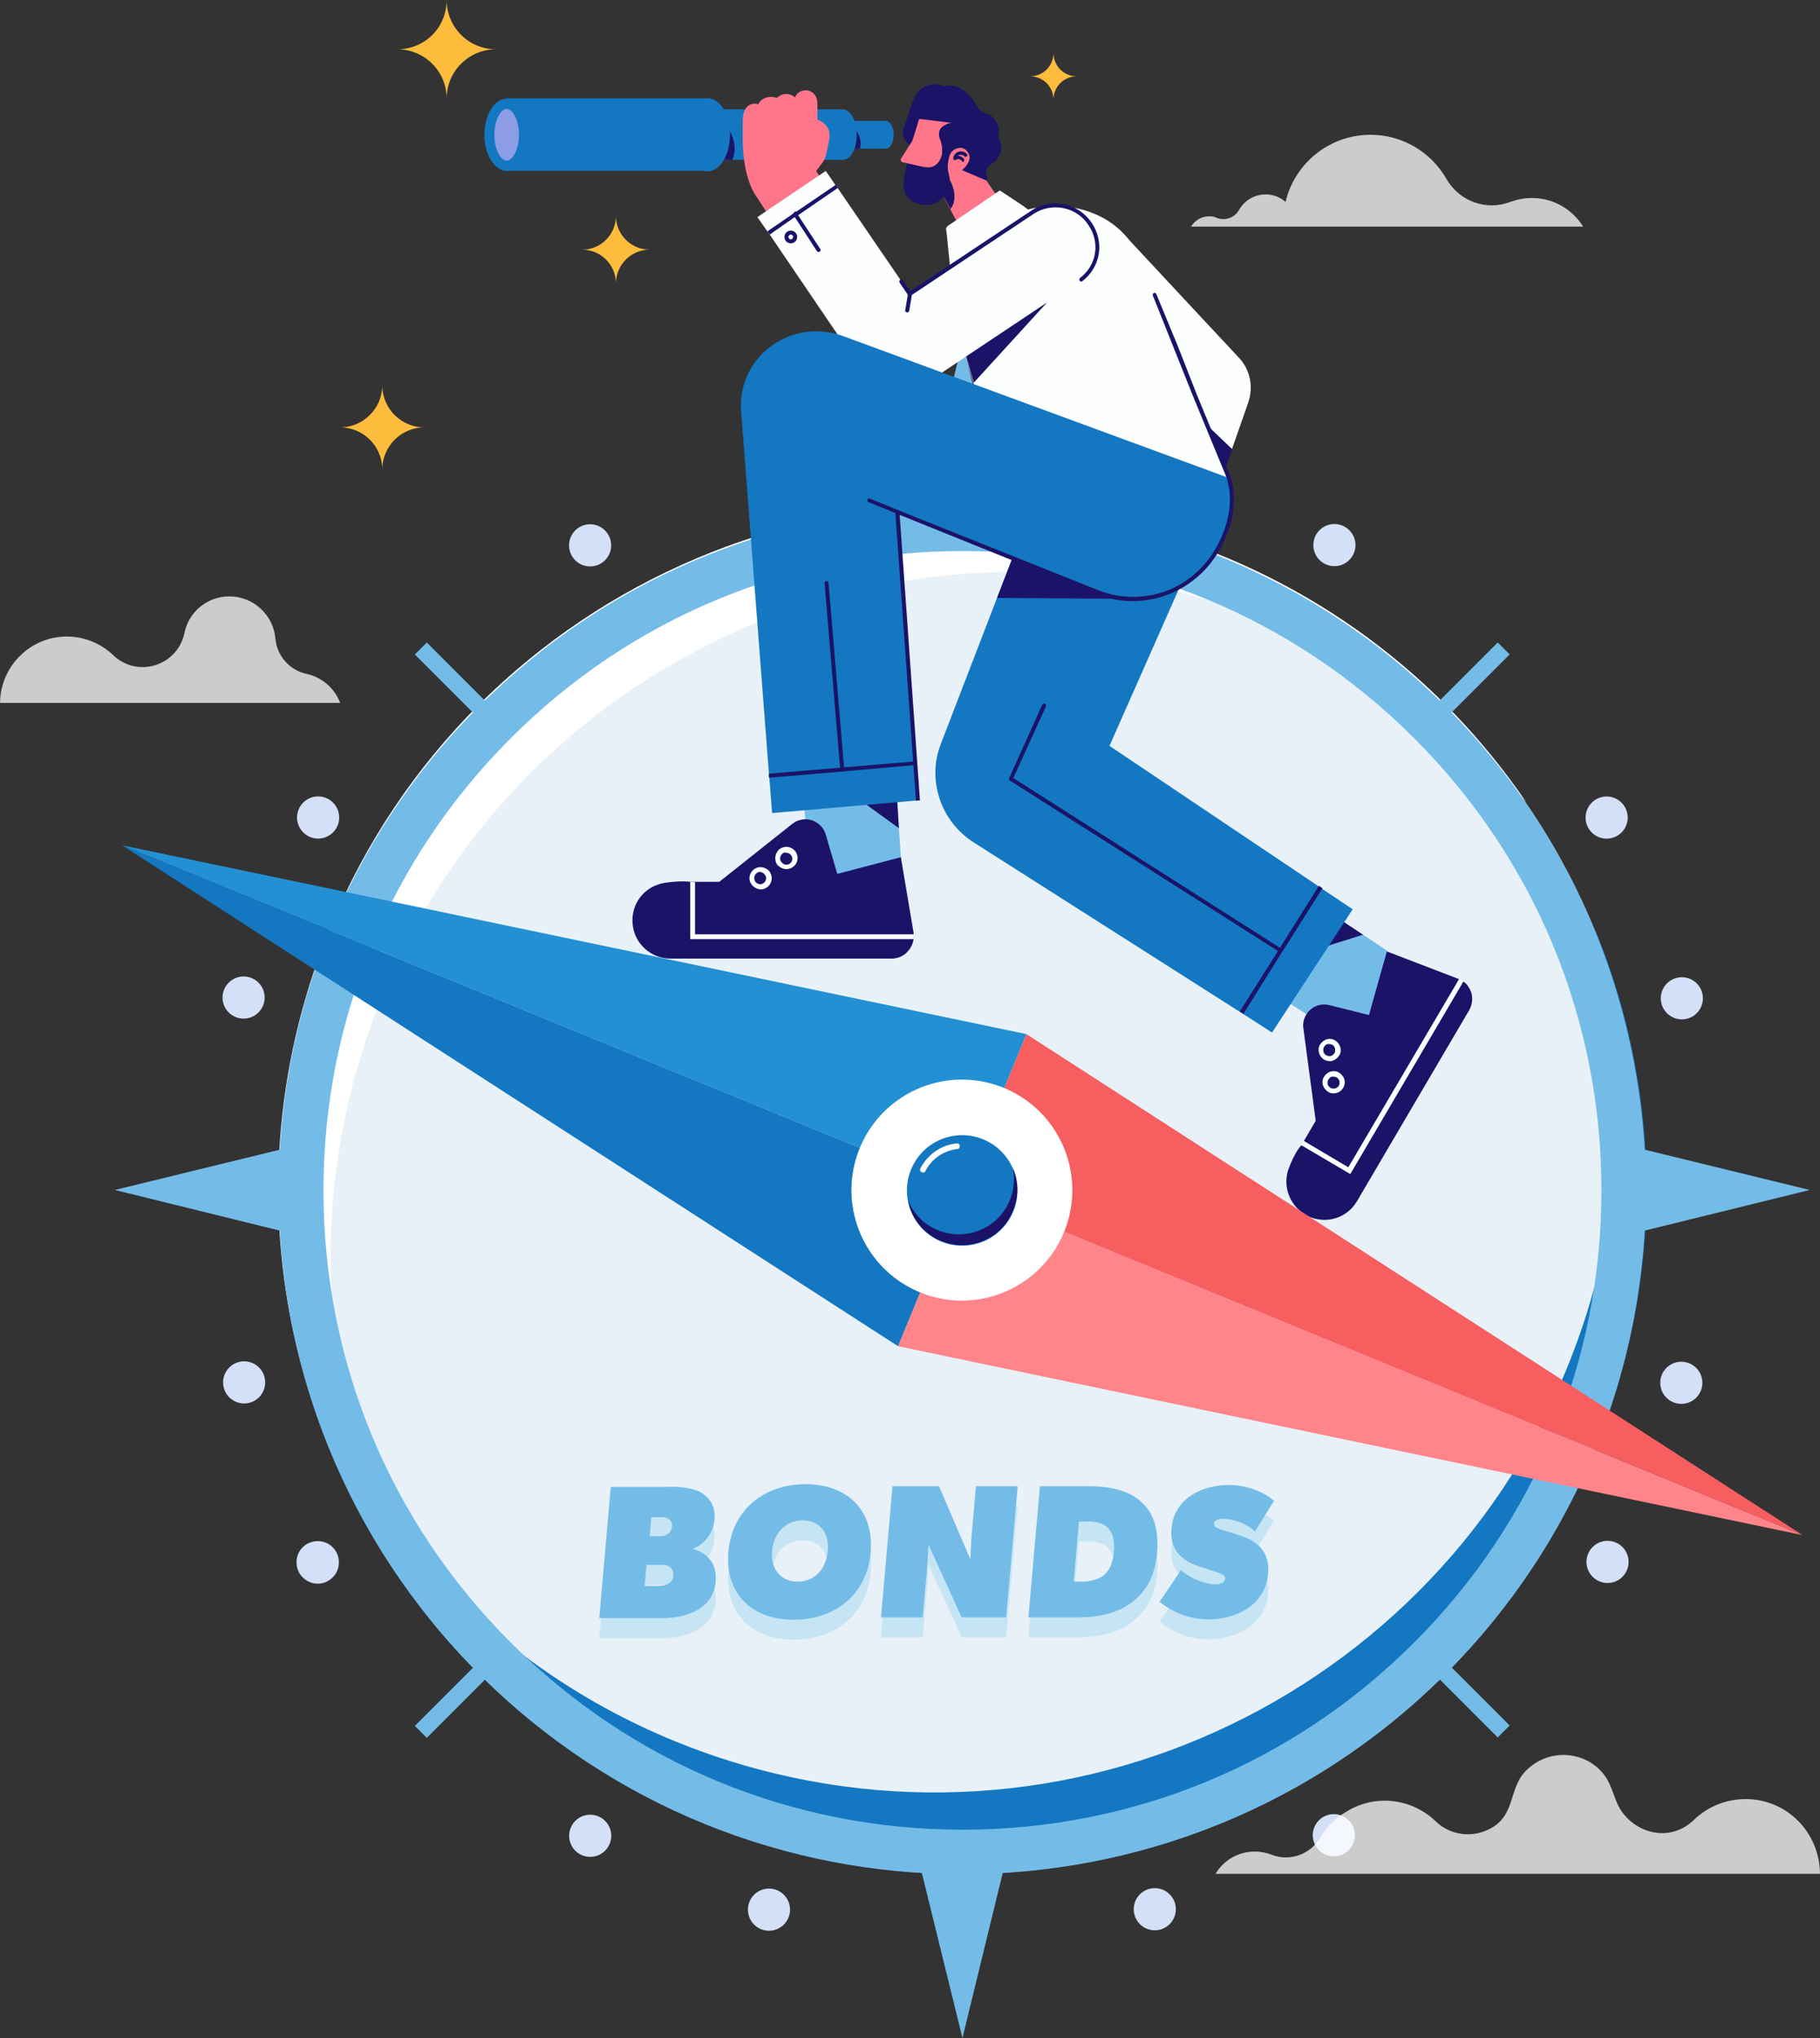 <?xml version="1.0" encoding="utf-8"?>
<!-- Generator: Adobe Illustrator 28.2.0, SVG Export Plug-In . SVG Version: 6.00 Build 0)  -->
<svg version="1.1" id="圖層_1" xmlns="http://www.w3.org/2000/svg" xmlns:xlink="http://www.w3.org/1999/xlink" x="0px" y="0px"
	 viewBox="0 0 458 512.6" style="enable-background:new 0 0 458 512.6;" xml:space="preserve">
<rect x="0" y="0" width="458" height="512.6" fill="#333333" stroke="none"/>
<style type="text/css">
	.st0{fill:#E7F1F7;}
	.st1{fill:#1477C1;}
	.st2{fill:#FFFFFF;}
	.st3{fill:#74BCE8;}
	.st4{fill:#FDBC3B;}
	.st5{opacity:0.75;fill:#FFFFFF;}
	.st6{fill:#1B1368;}
	.st7{fill:#D4E0F8;}
	.st8{fill:#FDFFFF;}
	.st9{fill:#FF768A;}
	.st10{fill:#8C9DE5;}
	.st11{fill:#2290D3;}
	.st12{fill:#FF858B;}
	.st13{fill:#F75E60;}
	.st14{opacity:0.75;}
	.st15{fill:#C6E5F4;}
</style>
<g>
	<g>
		<circle class="st0" cx="242.2" cy="299.3" r="172"/>
		<path class="st1" d="M76.3,344.8c19.2,46.2,58.3,83.6,109.9,98.9c91.1,27,186.8-24.9,213.9-116c9.5-32,9.2-64.6,1-94.6
			c14.7,35.2,17.8,75.5,6.1,114.9c-27,91.1-122.8,143-213.9,116C134.2,446.5,91.6,400.1,76.3,344.8z"/>
		<path class="st2" d="M113.3,413.1C85.1,371.8,75,318.6,90.4,267c27-91.1,122.8-143,213.9-116c32,9.5,59.2,27.5,79.8,50.8
			c-21.5-31.5-53.6-56.1-93-67.8c-91.1-27-186.8,24.9-213.9,116C59.6,309.1,75.3,370.1,113.3,413.1z"/>
		<path class="st3" d="M242.2,138.6c42.9,0,83.3,16.7,113.7,47.1s47.1,70.7,47.1,113.7c0,42.9-16.7,83.3-47.1,113.7
			c-30.4,30.4-70.7,47.1-113.7,47.1c-42.9,0-83.3-16.7-113.7-47.1s-47.1-70.7-47.1-113.7c0-42.9,16.7-83.3,47.1-113.7
			S199.2,138.6,242.2,138.6z M120.5,177.7c-67.2,67.2-67.2,176.1,0,243.3c67.2,67.2,176.1,67.2,243.3,0s67.2-176.1,0-243.3
			C296.6,110.5,187.7,110.5,120.5,177.7L120.5,177.7z"/>
		<path class="st4" d="M100,12.4c6.9,0,12.4,5.6,12.4,12.4c0-6.9,5.6-12.4,12.4-12.4c-6.9,0-12.4-5.6-12.4-12.4
			C112.4,6.9,106.9,12.4,100,12.4z"/>
		<path class="st4" d="M146.5,62.8c4.7,0,8.5,3.8,8.5,8.5c0-4.7,3.8-8.5,8.5-8.5c-4.7,0-8.5-3.8-8.5-8.5
			C155,59,151.2,62.8,146.5,62.8z"/>
		<path class="st4" d="M85.6,107.5c5.8,0,10.6,4.7,10.6,10.6c0-5.8,4.7-10.6,10.6-10.6c-5.8,0-10.6-4.7-10.6-10.6
			C96.2,102.7,91.4,107.5,85.6,107.5z"/>
		<path class="st4" d="M259.2,19.2c3.3,0,5.9,2.6,5.9,5.9c0-3.3,2.6-5.9,5.9-5.9c-3.3,0-5.9-2.6-5.9-5.9
			C265.1,16.6,262.5,19.2,259.2,19.2z"/>
		<path class="st5" d="M304.3,54.4c0.7,0,1.3,0.1,1.9,0.4c2.1,0.8,4.5,0,5.6-2l0,0c1.3-2.3,3.8-3.9,6.7-3.9c1.9,0,3.7,0.7,5,1.9
			c2.3-9.7,11-16.9,21.4-16.9c8.2,0,15.3,4.5,19.1,11.1l0,0c3.2,5.6,10,8.1,16,5.8c1.7-0.6,3.5-1,5.5-1c5.5,0,10.2,2.9,12.9,7.2
			h-72.2H323h-23.3C300.7,55.4,302.4,54.4,304.3,54.4z"/>
		<path class="st1" d="M198.9,30.3v7.1h24c0,0,0,0,0,0c1.1,0,2-1.6,2-3.5c0-1.9-0.9-3.5-2-3.5c0,0,0,0,0,0H198.9z"/>
		<path class="st6" d="M213.8,37.4h2.6c0.7-2.3-0.8-4.4-0.8-4.4L213.8,37.4z"/>
		<g>
			<g>
				<polygon class="st3" points="201.5,187.6 202.7,207.6 209.3,224.2 218.5,220.7 226.7,215.7 226.7,215.7 226.2,208.3 225.7,200 
					224.7,186.1 				"/>
				<g>
					<path class="st6" d="M167,222.1c-4.9,0.9-8.3,5.3-7.8,10.3c0.4,4.9,4.6,8.7,9.5,8.7l55.7,0c1.6,0,3.2-0.7,4.2-2
						c0.7-0.8,1.2-1.9,1.3-3c0-0.4,0-0.8,0-1.2c0-0.1,0-0.2,0-0.3l-3.2-19l-16,4.2l-2.9-9.9c-0.5-1.7-1.8-3-3.5-3.6
						c-1.7-0.5-3.5-0.2-4.9,0.9L181,221.8l-7.3,0c0,0,0,0-0.1,0C173.3,221.7,170.5,221.5,167,222.1z"/>
					<path class="st2" d="M173.7,221.8l0,14.4l56.2,0c0-0.4,0-0.8,0-1.2l-55,0l0-13.1L173.7,221.8
						C173.7,221.8,173.7,221.8,173.7,221.8z"/>
					<path class="st2" d="M197.9,218.6c-0.7,0-1.4-0.3-2-0.8s-0.8-1.2-0.8-2l0,0c0,0,0,0,0,0l0,0c0-0.7,0.3-1.4,0.8-2
						c0.5-0.5,1.2-0.8,2-0.8h0c1.5,0,2.8,1.2,2.8,2.8C200.7,217.4,199.4,218.6,197.9,218.6L197.9,218.6z M196.8,214.8
						c-0.3,0.3-0.5,0.7-0.5,1.1v0c0,0.4,0.2,0.8,0.5,1.1s0.7,0.5,1.1,0.5c0,0,0,0,0,0c0.8,0,1.5-0.7,1.5-1.5c0-0.8-0.7-1.5-1.5-1.5
						c0,0,0,0,0,0C197.5,214.3,197.1,214.5,196.8,214.8z"/>
					<path class="st2" d="M188.6,220.9L188.6,220.9c0-1.5,1.2-2.8,2.8-2.8h0c0.7,0,1.4,0.3,2,0.8c0.5,0.5,0.8,1.2,0.8,2
						c0,1.5-1.2,2.8-2.8,2.8C189.9,223.6,188.6,222.4,188.6,220.9z M189.8,220.9c0,0.8,0.7,1.5,1.5,1.5c0.8,0,1.5-0.7,1.5-1.5
						c0-0.4-0.2-0.8-0.5-1.1c-0.3-0.3-0.7-0.5-1.1-0.5c0,0,0,0,0,0C190.5,219.3,189.8,220,189.8,220.9z"/>
				</g>
			</g>
		</g>
		<polygon class="st6" points="216.8,201.5 226.2,208.3 225.7,200 		"/>
		<g>
			<g>
				<g>
					<polygon class="st3" points="311.6,244.1 329.9,255.8 347.5,258.5 349.2,248.8 349,239.2 349,239.1 343,235.1 336.2,230.6 
						325.2,223.3 					"/>
					<g>
						<path class="st6" d="M324.3,293.9c-1.7,4.6,0.4,9.8,4.9,12c4.5,2.1,9.8,0.5,12.3-3.8l28.2-48c0.8-1.4,1-3.1,0.5-4.6
							c-0.4-1-1-2-1.9-2.6c-0.3-0.2-0.7-0.5-1.1-0.6c-0.1,0-0.2-0.1-0.2-0.1l-18-6.9l-4.5,16l-10-2.5c-1.7-0.4-3.5,0-4.8,1.2
							c-1.3,1.2-2,2.9-1.7,4.7l3.1,23.2l-3.7,6.3c0,0,0,0,0,0C327.1,288.3,325.5,290.6,324.3,293.9z"/>
						<path class="st2" d="M327.4,288l12.4,7.3l28.5-48.5c-0.3-0.2-0.7-0.5-1.1-0.6l-27.9,47.4l-11.3-6.7L327.4,288
							C327.4,287.9,327.4,287.9,327.4,288z"/>
						<path class="st2" d="M333.2,266.5c-1.3-0.8-1.8-2.5-1-3.8c0.4-0.6,1-1.1,1.7-1.3c0.7-0.2,1.5-0.1,2.1,0.3
							c1.3,0.8,1.8,2.5,1,3.8c-0.4,0.6-1,1.1-1.7,1.3c-0.2,0.1-0.5,0.1-0.7,0.1C334.1,266.9,333.6,266.7,333.2,266.5z M333.2,263.3
							c-0.4,0.7-0.2,1.7,0.5,2.1c0.4,0.2,0.8,0.3,1.2,0.2c0.4-0.1,0.7-0.4,0.9-0.7c0.4-0.7,0.2-1.7-0.5-2.1
							c-0.2-0.1-0.5-0.2-0.8-0.2C334,262.5,333.5,262.8,333.2,263.3z"/>
						<path class="st2" d="M334.2,274.6c-0.6-0.4-1.1-1-1.3-1.7c-0.2-0.7-0.1-1.5,0.3-2.1c0.8-1.3,2.5-1.8,3.8-1
							c0.6,0.4,1.1,1,1.3,1.7c0.2,0.7,0.1,1.5-0.3,2.1c-0.5,0.9-1.4,1.4-2.4,1.4C335.1,275,334.6,274.9,334.2,274.6z M334.3,271.5
							c-0.2,0.4-0.3,0.8-0.2,1.2c0.1,0.4,0.4,0.7,0.7,0.9c0.7,0.4,1.7,0.2,2.1-0.5c0.4-0.7,0.2-1.7-0.5-2.1
							c-0.2-0.1-0.5-0.2-0.8-0.2C335.1,270.7,334.6,271,334.3,271.5z"/>
					</g>
				</g>
			</g>
			<polygon class="st6" points="330.9,238.9 343,235.1 336.2,230.6 			"/>
		</g>
		<g>
			<path class="st3" d="M104.4,434.1c0.5,0.5,1,1,1.5,1.5c0.5,0.5,1,1,1.5,1.5l18.6-18.6l-3-3L104.4,434.1z"/>
			<path class="st3" d="M356.8,181.7l3,3l20.1-20.1c-0.5-0.5-1-1-1.5-1.5s-1-1-1.5-1.5L356.8,181.7z"/>
			<path class="st3" d="M104.4,164.6l18.6,18.6l3-3l-18.6-18.6c-0.5,0.5-1,1-1.5,1.5S104.9,164.1,104.4,164.6z"/>
			<path class="st3" d="M358.3,418.4l18.6,18.6c0.5-0.5,1-1,1.5-1.5c0.5-0.5,1-1,1.5-1.5l-18.6-18.6L358.3,418.4z"/>
		</g>
		<g>
			<g>
				<g>
					
						<ellipse transform="matrix(0.933 -0.359 0.359 0.933 -23.149 112.392)" class="st7" cx="290.6" cy="118.4" rx="5.3" ry="5.3"/>
				</g>
			</g>
			<g>
				<g>
					<circle class="st7" cx="335.8" cy="137.1" r="5.3"/>
				</g>
			</g>
			<g>
				<g>
					
						<ellipse transform="matrix(0.406 -0.914 0.914 0.406 52.153 491.651)" class="st7" cx="404.3" cy="205.7" rx="5.3" ry="5.3"/>
				</g>
			</g>
			<g>
				<g>
					
						<ellipse transform="matrix(0.198 -0.98 0.98 0.198 93.581 616.05)" class="st7" cx="423.1" cy="250.9" rx="5.3" ry="5.3"/>
				</g>
			</g>
			<g>
				<g>
					<circle class="st7" cx="423.1" cy="347.8" r="5.3"/>
				</g>
			</g>
			<g>
				<g>
					
						<ellipse transform="matrix(8.293312e-02 -0.997 0.997 8.293312e-02 -20.814 763.345)" class="st7" cx="404.3" cy="393" rx="5.3" ry="5.3"/>
				</g>
			</g>
			<g>
				<g>
					
						<ellipse transform="matrix(0.956 -0.293 0.293 0.956 -120.593 118.78)" class="st7" cx="335.8" cy="461.5" rx="5.3" ry="5.3"/>
				</g>
			</g>
			<g>
				<g>
					<circle class="st7" cx="290.6" cy="480.2" r="5.3"/>
				</g>
			</g>
			<g>
				<g>
					
						<ellipse transform="matrix(0.989 -0.148 0.148 0.989 -69.127 34.062)" class="st7" cx="193.7" cy="480.2" rx="5.3" ry="5.3"/>
				</g>
			</g>
			<g>
				<g>
					
						<ellipse transform="matrix(0.728 -0.686 0.686 0.728 -276.173 227.633)" class="st7" cx="148.5" cy="461.5" rx="5.3" ry="5.3"/>
				</g>
			</g>
			<g>
				<g>
					<path class="st7" d="M82.6,397.6c2.6-1.5,3.4-4.7,2-7.3c-1.5-2.6-4.7-3.4-7.3-2c-2.6,1.5-3.4,4.7-2,7.3
						C76.8,398.2,80.1,399.1,82.6,397.6z"/>
				</g>
			</g>
			<g>
				<g>
					
						<ellipse transform="matrix(0.965 -0.262 0.262 0.965 -88.842 28.131)" class="st7" cx="61.3" cy="347.8" rx="5.3" ry="5.3"/>
				</g>
			</g>
			<g>
				<g>
					<circle class="st7" cx="61.3" cy="250.9" r="5.3"/>
				</g>
			</g>
			<g>
				<g>
					
						<ellipse transform="matrix(0.331 -0.944 0.944 0.331 -140.608 213.05)" class="st7" cx="80" cy="205.7" rx="5.3" ry="5.3"/>
				</g>
			</g>
			<g>
				<g>
					
						<ellipse transform="matrix(0.259 -0.966 0.966 0.259 -22.399 245.107)" class="st7" cx="148.5" cy="137.1" rx="5.3" ry="5.3"/>
				</g>
			</g>
			<g>
				<g>
					<circle class="st7" cx="193.7" cy="118.4" r="5.3"/>
				</g>
			</g>
		</g>
		<g>
			<g>
				<g>
					<polygon class="st3" points="242.2,86.1 253.6,132.8 230.7,132.8 					"/>
				</g>
			</g>
			<g>
				<g>
					<polygon class="st3" points="242.2,512.6 230.7,465.9 253.6,465.9 					"/>
				</g>
			</g>
		</g>
		<g>
			<g>
				<g>
					<polygon class="st3" points="455.4,299.3 408.7,310.8 408.7,287.9 					"/>
				</g>
			</g>
			<g>
				<g>
					<polygon class="st3" points="28.9,299.3 75.6,287.9 75.6,310.8 					"/>
				</g>
			</g>
		</g>
		<path class="st1" d="M244.9,211.8l67.1,42.7l0.8,0.5l7.3,4.7l20.3-31l-7.8-5.2l-0.8-0.6l-52.6-35.3l27.7-62.6l-38.2-19.6
			L255.3,139l-4.4,11.4L236.8,187C233.2,196.1,236.7,206.5,244.9,211.8z"/>
		<polygon class="st6" points="250.9,150.4 280.4,150.6 255.3,139 		"/>
		<path class="st8" d="M266.2,75l26.2,26.9l-12.6,37.2l18.7,6.7l9.7-27.7l1.8-5.1l4.1-11.7c1.4-4,0.5-8.4-2.4-11.4l-11.2-12
			l-18-19.3c-2-2.2-4.8-3.5-7.8-3.6c-3-0.1-5.9,0.9-8,2.9l-0.1,0.1c-2.4,2.2-3.7,5.2-3.8,8.4C262.7,69.6,263.9,72.7,266.2,75z"/>
		<polygon class="st9" points="230.6,33.1 235,44.8 236.8,48.1 239.1,52.6 242,58 252.1,51 248.2,45.4 247.7,36.6 239.1,30.1 		"/>
		<path class="st6" d="M236.8,48.1l2.4,4.5c2.3-3.1-0.1-7.2-0.1-7.2L236.8,48.1z"/>
		<g>
			<path class="st6" d="M229.8,25.1l-2.3,6.9c0,0-1.5,2.7,2.1,5l4.1-8.4L229.8,25.1z"/>
			<path class="st6" d="M248.2,45.4c0.3-0.3,0.4-0.9,0.2-1.3c0,0,0-0.1-0.1-0.1c-0.3-0.7-0.1-1.5,0.4-2c0.3-0.5,0.8-0.8,1.3-1.1
				c1.9-1.4,2.7-4.2,1.2-6.2c0.3-1.3,0.2-2.6-0.3-3.7c-0.4-0.8-1-1.6-1.7-2c-1.4-0.7-2.3-0.6-3.2-2.1c-1.9-3.3-4.6-6.1-8.6-5.2
				c-0.2-0.1-0.4-0.2-0.7-0.3c-2.7-0.9-5.8,0.8-6.9,3.9c-1.1,3.1,0.1,6.3,2.8,7.3c1.4,0.5,2.7,0.8,3.8,0.4c-0.5,1.1,0.1,2.1,0.1,2.1
				c0.6,1.8,0.7,3.1,0.4,4.2c-0.1,0-0.1-0.1-0.2-0.1c-0.7,1.6-2.4,2.5-4.1,2.6c-1.7,0.2-2.6-0.6-4.3-1.1c-0.7,3.4-1.6,6.6-0.1,8.7
				c1.3,1.8,4.1,2.5,6.2,2c2.4-0.6,4.4-2.8,4.6-5.3c0.2-1.8-0.6-2.6-0.5-4.5c0-0.2,0.1-0.9,0.2-1.5l0.1-0.4c0.1-0.4,0.2-0.8,0.4-1.1
				c0.1-0.2,0.2-0.3,0.3-0.4c0.2-0.2,0.4-0.4,0.7-0.6c0.3-0.2,0.7-0.3,1.1-0.4c0.8-0.1,1.6,0.2,2.1,0.9c0.5,0.6,0.9,1.5,0.3,2.7
				c-0.2,0.4-0.4,0.7-0.7,1.1c0,0-0.4,0.4-0.9,0.9L248.2,45.4L248.2,45.4z"/>
			<g>
				<polygon class="st6" points="231.5,27.7 231.5,27.7 231.5,27.7 				"/>
				<path class="st9" d="M228.4,41.1c0,0-0.4-0.1-0.4-0.1l4,0.9c1,0.2,1.9,0.3,2.7,0c2.7-1.1,2.8-4.7,1.8-7c-0.4-1.1-0.3-2.2,0.6-3
					c0.2-0.2,0.4-0.3,0.6-0.4c0.5-0.3,1.1-0.5,1.7-0.6l-8.1-1l-1.7,5.5l-2.8,4.4c-0.1,0.2-0.2,0.4-0.1,0.6c0.1,0.2,0.2,0.4,0.4,0.4
					L228.4,41.1z"/>
			</g>
		</g>
		<path class="st8" d="M238.1,57.9l0.1,0.5l1.9,18.8c0.3,2.4,0.7,4.8,1.4,7.2l1.1,3.8l1,3.4l1.3,4.5l10.3,36.8l53.9-12.7l-8.5-20.6
			l-4.7-12l-3.7-9.2l-1.6-4.1l-3.5-8.8c-1.8-4.4-4.9-8-9-10.4c0,0,0,0,0,0c-5.6-3.2-12.6-4.2-19.4-2.4l0,0l0,0l-0.8-0.6l-0.1-0.1
			l-6.2-4.1l-12.9,8.8C238.2,57,238,57.4,238.1,57.9z"/>
		<path class="st6" d="M242.2,40.7c0.1,0,0.2,0,0.3-0.1c0.2-0.1,0.2-0.4,0.1-0.6c-0.5-0.6-1-0.8-1.5-0.8c0.1-0.1,0.2-0.2,0.3-0.2
			c0.4-0.2,0.9,0,1.3,0.3c0.2,0.2,0.4,0.2,0.6,0c0.2-0.2,0.2-0.4,0-0.6c-0.6-0.6-1.4-0.8-2.2-0.5c-0.8,0.3-1.2,1.1-1.2,1.6
			c0,0.2,0,0.3,0.2,0.4c0.1,0.1,0.3,0.1,0.5,0c0.1-0.1,0.8-0.5,1.5,0.3C242,40.7,242.1,40.7,242.2,40.7z"/>
		<path class="st1" d="M144.4,27.5v12.7h67.7c2,0,3.5-2.8,3.5-6.3c0-3.5-1.6-6.4-3.5-6.4c0,0-0.1,0-0.1,0H144.4z"/>
		<g>
			<path class="st9" d="M200.1,24.5c0,0-2.2-2-4.6,0.1c0,0-3.2-1.1-4.7,1.6c0,0-3.7-1.2-3.9,4v4.7c0,4.5,0.7,9.8,2.9,13.7l8.4,12.8
				l13.4-8.7l-6.2-9.7l1.8-2.4c0-0.1,0.1-0.1,0.1-0.2c0.6-0.8,1.1-4,1.3-4.9c0.4-1.7,0.3-4.2-2.9-5.4v-4.1c0-1-0.3-1.9-1.1-2.6
				c-0.5-0.4-1.1-0.7-1.8-0.7C201.4,22.7,200.3,23.6,200.1,24.5C200.1,24.5,200.1,24.5,200.1,24.5z"/>
		</g>
		<polygon class="st6" points="242.7,88.2 243.7,91.6 245,96.1 245.1,96.2 265.2,74.2 		"/>
		<path class="st8" d="M190.6,54.6l2.5,3.6l0.6,0.8l18,26.5l7,10.3c2.6,3.9,7.9,4.9,11.8,2.3l10.3-6.9l30.6-20.4
			c4.8-3.2,6.1-9.7,2.9-14.5c-3.2-4.8-9.7-6.1-14.5-2.9L229,73.9l-18.2-26.6l-0.6-0.8l-2.4-3.5L190.6,54.6z"/>
		<path class="st6" d="M229,74.4c0.1,0,0.2,0,0.3-0.1l30.8-20.5c4.6-3,10.8-1.8,13.8,2.8c3,4.4,2.1,10.1-2.1,13.3
			c-0.2,0.2-0.3,0.5-0.1,0.7c0.2,0.2,0.5,0.3,0.7,0.1c4.6-3.6,5.6-9.8,2.3-14.7c-3.4-5-10.2-6.4-15.2-3l-30.4,20.2l-1.9-2.7
			c-0.2-0.2-0.5-0.3-0.7-0.1c-0.2,0.2-0.3,0.5-0.1,0.7l2.1,3.1C228.7,74.3,228.9,74.4,229,74.4z"/>
		<path class="st6" d="M228.3,78.6c0.2,0,0.4-0.2,0.5-0.4l0.7-4.2c0-0.3-0.1-0.5-0.4-0.6c-0.3,0-0.5,0.1-0.6,0.4l-0.7,4.2
			C227.7,78.3,227.9,78.5,228.3,78.6C228.2,78.6,228.3,78.6,228.3,78.6z"/>
		<polygon class="st6" points="193.1,58.2 193.7,59 200,54.6 200.9,54.1 210.8,47.3 210.3,46.5 200.3,53.3 199.5,53.8 		"/>
		<path class="st6" d="M197.4,59.6c0-0.9,0.7-1.6,1.6-1.6s1.6,0.7,1.6,1.6c0,0.9-0.7,1.6-1.6,1.6S197.4,60.5,197.4,59.6z
			 M198.4,59.6c0,0.3,0.3,0.6,0.6,0.6s0.6-0.3,0.6-0.6c0-0.3-0.3-0.6-0.6-0.6S198.4,59.3,198.4,59.6z"/>
		<path class="st6" d="M199.5,53.8l0.5,0.8l5.6,8.6c0.1,0.1,0.3,0.2,0.4,0.2c0.1,0,0.2,0,0.3-0.1c0.2-0.2,0.3-0.5,0.1-0.7l-5.7-8.7
			l-0.5-0.8L199.5,53.8z"/>
		<path class="st1" d="M186.5,103.4l7,91.2l0.1,1l0.7,8.9l36.8-3.2l-0.6-8.9l-0.1-1l-4.5-62.7l50.4,20.3c7,2.7,15,2.1,21.4-1.8
			c3.1-1.8,5.7-4.3,7.6-7.2c2.8-4.2,4.8-9.5,4.7-14.6c0-0.9-0.1-1.8-0.2-2.6c-0.1-0.3-0.6-2.6-0.6-2.6l-97.4-35.8
			c-6-2.1-12.7-1.1-17.8,2.7C188.8,90.9,186,97.1,186.5,103.4z"/>
		<path class="st6" d="M231.5,201.3l-5.1-71.8l49.6,20c7.2,2.8,15.3,2.1,21.9-1.9c3.1-1.9,5.8-4.4,7.8-7.4c3.1-4.6,4.9-10,4.8-14.9
			c0-1-0.1-1.9-0.2-2.7c-0.1-0.4-0.5-2.4-0.6-2.6c0,0,0-0.1,0-0.1l-8.5-20.6l-4.7-12L291,74c-0.1-0.3-0.4-0.4-0.6-0.3
			c-0.3,0.1-0.4,0.4-0.3,0.6l10.1,25.3l8.5,20.6c0.2,0.9,0.5,2.3,0.6,2.5c0.1,0.8,0.2,1.6,0.2,2.6c0.1,4.6-1.6,9.8-4.6,14.3
			c-1.9,2.8-4.5,5.3-7.4,7.1c-6.3,3.8-14.1,4.5-21,1.8L226,128.3c-0.2-0.1-0.3,0-0.5,0.1c-0.1,0.1-0.2,0.3-0.2,0.4l5.2,72.6
			L231.5,201.3z"/>
		<polygon class="st6" points="193.5,194.6 193.5,195.6 211.5,194.1 212.5,194 230.4,192.4 230.3,191.5 212.4,193 211.4,193.1 		"/>
		<path class="st6" d="M225.8,129.2c0.2,0,0.4-0.1,0.5-0.3c0.1-0.3,0-0.5-0.3-0.6l-7.1-2.9c-0.3-0.1-0.5,0-0.6,0.3
			c-0.1,0.3,0,0.5,0.3,0.6l7.1,2.9C225.7,129.2,225.8,129.2,225.8,129.2z"/>
		<polygon class="st6" points="312,254.4 312.9,255 322.4,239.8 323,238.9 332.8,223.4 331.9,222.8 322.1,238.4 321.6,239.2 		"/>
		<path class="st6" d="M254.1,196.3l67.5,42.9l0.8,0.5l0.5-0.8l-0.8-0.5L255,195.7l8.2-18c0.1-0.3,0-0.5-0.2-0.7
			c-0.3-0.1-0.5,0-0.7,0.2l-8.3,18.4C253.8,195.9,253.9,196.2,254.1,196.3z"/>
		<path class="st6" d="M207.5,146.7l3.9,46.4l0.1,1l1-0.1l-0.1-1l-3.9-46.4c0-0.3-0.3-0.5-0.5-0.5
			C207.7,146.2,207.5,146.4,207.5,146.7z"/>
		<path class="st6" d="M180.3,40.2h4c1.7-3.9-0.9-7.6-0.9-7.6L180.3,40.2z"/>
		<g>
			
				<rect x="127.5" y="24.8" transform="matrix(-1 -4.491664e-11 4.491664e-11 -1 305.491 67.749)" class="st1" width="50.4" height="18.2"/>
			<g>
				<ellipse class="st10" cx="127.5" cy="33.9" rx="4.4" ry="7.8"/>
				<path class="st1" d="M121.9,33.9c0-5.1,2.5-9.1,5.7-9.1s5.6,4,5.6,9.1c0,5.1-2.5,9.1-5.6,9.1S121.9,39,121.9,33.9z M124.4,33.9
					c0,3.7,1.6,6.5,3.1,6.5c1.5,0,3.1-2.8,3.1-6.5s-1.6-6.5-3.1-6.5C126.1,27.3,124.4,30.1,124.4,33.9z"/>
			</g>
			<path class="st1" d="M178,24.7c3.2,0,5.7,4,5.7,9.2c0,5.1-2.5,9.2-5.7,9.2s-5.7-4-5.7-9.2C172.3,28.7,174.8,24.7,178,24.7z"/>
		</g>
		<polygon class="st6" points="303.3,106.5 308.3,118.1 310.1,113 		"/>
		<g>
			<g>
				<g>
					<polygon class="st11" points="258.3,260.1 242.2,299.3 30.7,212.6 					"/>
					<polygon class="st1" points="30.7,212.6 242.2,299.3 226,338.6 					"/>
				</g>
				<g>
					<polygon class="st12" points="226,338.6 242.2,299.3 453.6,386.1 					"/>
					<polygon class="st13" points="453.6,386.1 242.2,299.3 258.3,260.1 					"/>
				</g>
			</g>
			<g>
				
					<ellipse transform="matrix(0.354 -0.935 0.935 0.354 -123.527 419.839)" class="st2" cx="242.2" cy="299.3" rx="27.8" ry="27.8"/>
				
					<ellipse transform="matrix(0.954 -0.3 0.3 0.954 -78.722 86.546)" class="st1" cx="242.2" cy="299.3" rx="13.9" ry="13.9"/>
				<path class="st6" d="M234.9,308.9c6.8,3.5,15.2,0.9,18.7-5.9c1.5-2.9,1.9-6.1,1.3-9.2c1.6,3.7,1.5,8-0.5,11.9
					c-3.5,6.8-11.9,9.4-18.7,5.9c-3.9-2-6.4-5.6-7.2-9.6C229.8,304.9,231.9,307.4,234.9,308.9z"/>
				<path class="st2" d="M232.3,294.9c0.3,0,0.5-0.1,0.6-0.4c1.6-3.1,4.6-5.1,8-5.5c0.4,0,0.7-0.4,0.6-0.8c0-0.4-0.4-0.7-0.8-0.6
					c-3.9,0.4-7.3,2.8-9.1,6.3c-0.2,0.3,0,0.8,0.3,0.9C232.1,294.9,232.2,294.9,232.3,294.9z"/>
			</g>
		</g>
		<g class="st14">
			<path class="st2" d="M439.3,452.5c-5.1,0-9.7,2-13.1,5.3c-5.4,5.2-13.5,3.9-17.9-1.9c-2.2-3-2.4-6.7-4.7-9.6
				c-2.4-3.1-6.2-4.9-10.2-4.9c-3.8,0-7.4,1.7-9.9,4.5c-3.7,4.4-2.4,10.4-7.9,13.7c-4.6,2.8-10.5,2.2-14.3-1.5
				c-3.3-3.2-7.9-5.2-12.9-5.2c-3.6,0-7,1.1-9.8,2.9c-2.6,1.5-4.8,3.7-6.3,6.3c-2.5,4.3-7.7,6.2-12.3,4.4c-1.3-0.5-2.7-0.8-4.2-0.8
				c-4.2,0-7.9,2.2-9.9,5.6h24.1h32.2h1.7h60.2H458C457.9,460.8,449.6,452.5,439.3,452.5z"/>
			<path class="st2" d="M85.6,176.8c-1.4-3.7-4.5-6.4-8.4-7.3l0,0c-4.3-0.9-7.5-4.5-7.9-8.9l0,0c-0.5-5.9-5.5-10.6-11.6-10.6
				c-5.6,0-10.3,4-11.3,9.3c-1.8,8.2-11.8,11.3-17.9,5.5l0,0c-3-2.9-7.2-4.7-11.7-4.7c-9.2,0-16.7,7.5-16.8,16.7H85.6z"/>
		</g>
	</g>
	<g>
		<path class="st15" d="M175.6,380c2.3,1,4.6,3.3,4.2,7.2c-0.3,3.8-3,6.4-5.3,7.3l0,0.1c3.7,1.1,6,3.9,5.6,8.2c-0.3,3.4-2,5.5-4.3,7
			c-2.3,1.4-5.7,2.2-8.8,2.2h-16.2l2.9-33h13.6C170.2,378.8,173.3,379.1,175.6,380z M168.1,403.4c1-0.6,1.3-1.3,1.3-2.1
			c0.1-0.9-0.1-1.6-0.9-2.2c-0.5-0.4-1-0.5-2.2-0.5h-3.6l-0.5,5.3h3.6C167.1,403.8,167.6,403.7,168.1,403.4z M167.9,390.9
			c0.8-0.5,1.1-1.1,1.2-1.9c0.1-0.9-0.1-1.4-0.8-1.9c-0.7-0.5-1.2-0.5-2.3-0.5h-2.1l-0.4,4.8h2.1
			C166.8,391.4,167.2,391.4,167.9,390.9z"/>
		<path class="st15" d="M183.3,395.4c0.9-10.8,9.1-17.1,19.4-17.1c10.3,0,17.3,6.3,16.4,17.1s-9.1,17-19.4,17
			C189.5,412.4,182.4,406.1,183.3,395.4z M208.3,395.1c0.4-4.5-2-7.7-6.3-7.7s-7.3,3.2-7.7,7.7s2.1,7.7,6.4,7.7
			S207.9,399.7,208.3,395.1z"/>
		<path class="st15" d="M236.3,378.8l7.9,18.4c0,0,0.1-3.6,0.3-6l1.1-12.4h10.5l-2.9,33H242l-8.4-18.4c0,0-0.1,3.6-0.3,6l-1.1,12.4
			h-10.5l2.9-33H236.3z"/>
		<path class="st15" d="M286.8,382.4c2.9,2.4,4.9,6.2,4.4,12.9s-3.3,10.5-6.6,12.9c-3.3,2.4-7.7,3.6-13.4,3.6h-12.4l2.9-33H274
			C279.7,378.8,283.9,380,286.8,382.4z M277.9,401.1c1-1,2.1-2.4,2.4-5.7s-0.5-5-1.4-6c-0.9-1-2.5-1.7-4.9-1.7h-2.5l-1.3,15.1h2.5
			C275.1,402.7,276.8,402,277.9,401.1z"/>
		<path class="st15" d="M297.2,399.9c2.8,2.6,7,3.6,8.5,3.6c1.4,0,2.5-0.4,2.6-1.4c0.1-1-1.1-1.3-2.2-1.7l-4.6-1.5
			c-4.4-1.5-7.2-4.4-6.7-9.5c0.7-7.6,7.8-10.9,14.4-10.9c4.4,0,8.7,1.6,11.4,4l-4.8,7.7c-2.3-2.2-5.8-3.2-8-3.2
			c-1.3,0-2.3,0.4-2.3,1.2c-0.1,1.3,2.3,1.6,4.7,2.4l2.1,0.7c4.8,1.6,7.3,4.6,6.8,9.6c-0.7,7.9-8.1,11.4-15,11.4
			c-3.8,0-8.1-1.1-12.3-4.4L297.2,399.9L297.2,399.9z"/>
	</g>
	<g>
		<path class="st3" d="M175.6,375c2.3,1,4.6,3.3,4.2,7.2c-0.3,3.8-3,6.4-5.3,7.3l0,0.1c3.7,1.1,6,3.9,5.6,8.2c-0.3,3.4-2,5.5-4.3,7
			c-2.3,1.4-5.7,2.2-8.8,2.2h-16.2l2.9-33h13.6C170.2,373.8,173.3,374.1,175.6,375z M168.1,398.4c1-0.6,1.3-1.3,1.3-2.1
			c0.1-0.9-0.1-1.6-0.9-2.2c-0.5-0.4-1-0.5-2.2-0.5h-3.6l-0.5,5.3h3.6C167.1,398.8,167.6,398.7,168.1,398.4z M167.9,385.9
			c0.8-0.5,1.1-1.1,1.2-1.9c0.1-0.9-0.1-1.4-0.8-1.9c-0.7-0.5-1.2-0.5-2.3-0.5h-2.1l-0.4,4.8h2.1
			C166.8,386.4,167.2,386.4,167.9,385.9z"/>
		<path class="st3" d="M183.3,390.4c0.9-10.8,9.1-17.1,19.4-17.1c10.3,0,17.3,6.3,16.4,17.1s-9.1,17-19.4,17
			C189.5,407.4,182.4,401.1,183.3,390.4z M208.3,390.1c0.4-4.5-2-7.7-6.3-7.7s-7.3,3.2-7.7,7.7s2.1,7.7,6.4,7.7
			S207.9,394.7,208.3,390.1z"/>
		<path class="st3" d="M236.3,373.8l7.9,18.4c0,0,0.1-3.6,0.3-6l1.1-12.4h10.5l-2.9,33H242l-8.4-18.4c0,0-0.1,3.6-0.3,6l-1.1,12.4
			h-10.5l2.9-33H236.3z"/>
		<path class="st3" d="M286.8,377.4c2.9,2.4,4.9,6.2,4.4,12.9s-3.3,10.5-6.6,12.9c-3.3,2.4-7.7,3.6-13.4,3.6h-12.4l2.9-33H274
			C279.7,373.8,283.9,375,286.8,377.4z M277.9,396.1c1-1,2.1-2.4,2.4-5.7s-0.5-5-1.4-6c-0.9-1-2.5-1.7-4.9-1.7h-2.5l-1.3,15.1h2.5
			C275.1,397.7,276.8,397,277.9,396.1z"/>
		<path class="st3" d="M297.2,394.9c2.8,2.6,7,3.6,8.5,3.6c1.4,0,2.5-0.4,2.6-1.4c0.1-1-1.1-1.3-2.2-1.7l-4.6-1.5
			c-4.4-1.5-7.2-4.4-6.7-9.5c0.7-7.6,7.8-10.9,14.4-10.9c4.4,0,8.7,1.6,11.4,4l-4.8,7.7c-2.3-2.2-5.8-3.2-8-3.2
			c-1.3,0-2.3,0.4-2.3,1.2c-0.1,1.3,2.3,1.6,4.7,2.4l2.1,0.7c4.8,1.6,7.3,4.6,6.8,9.6c-0.7,7.9-8.1,11.4-15,11.4
			c-3.8,0-8.1-1.1-12.3-4.4L297.2,394.9L297.2,394.9z"/>
	</g>
</g>
</svg>
